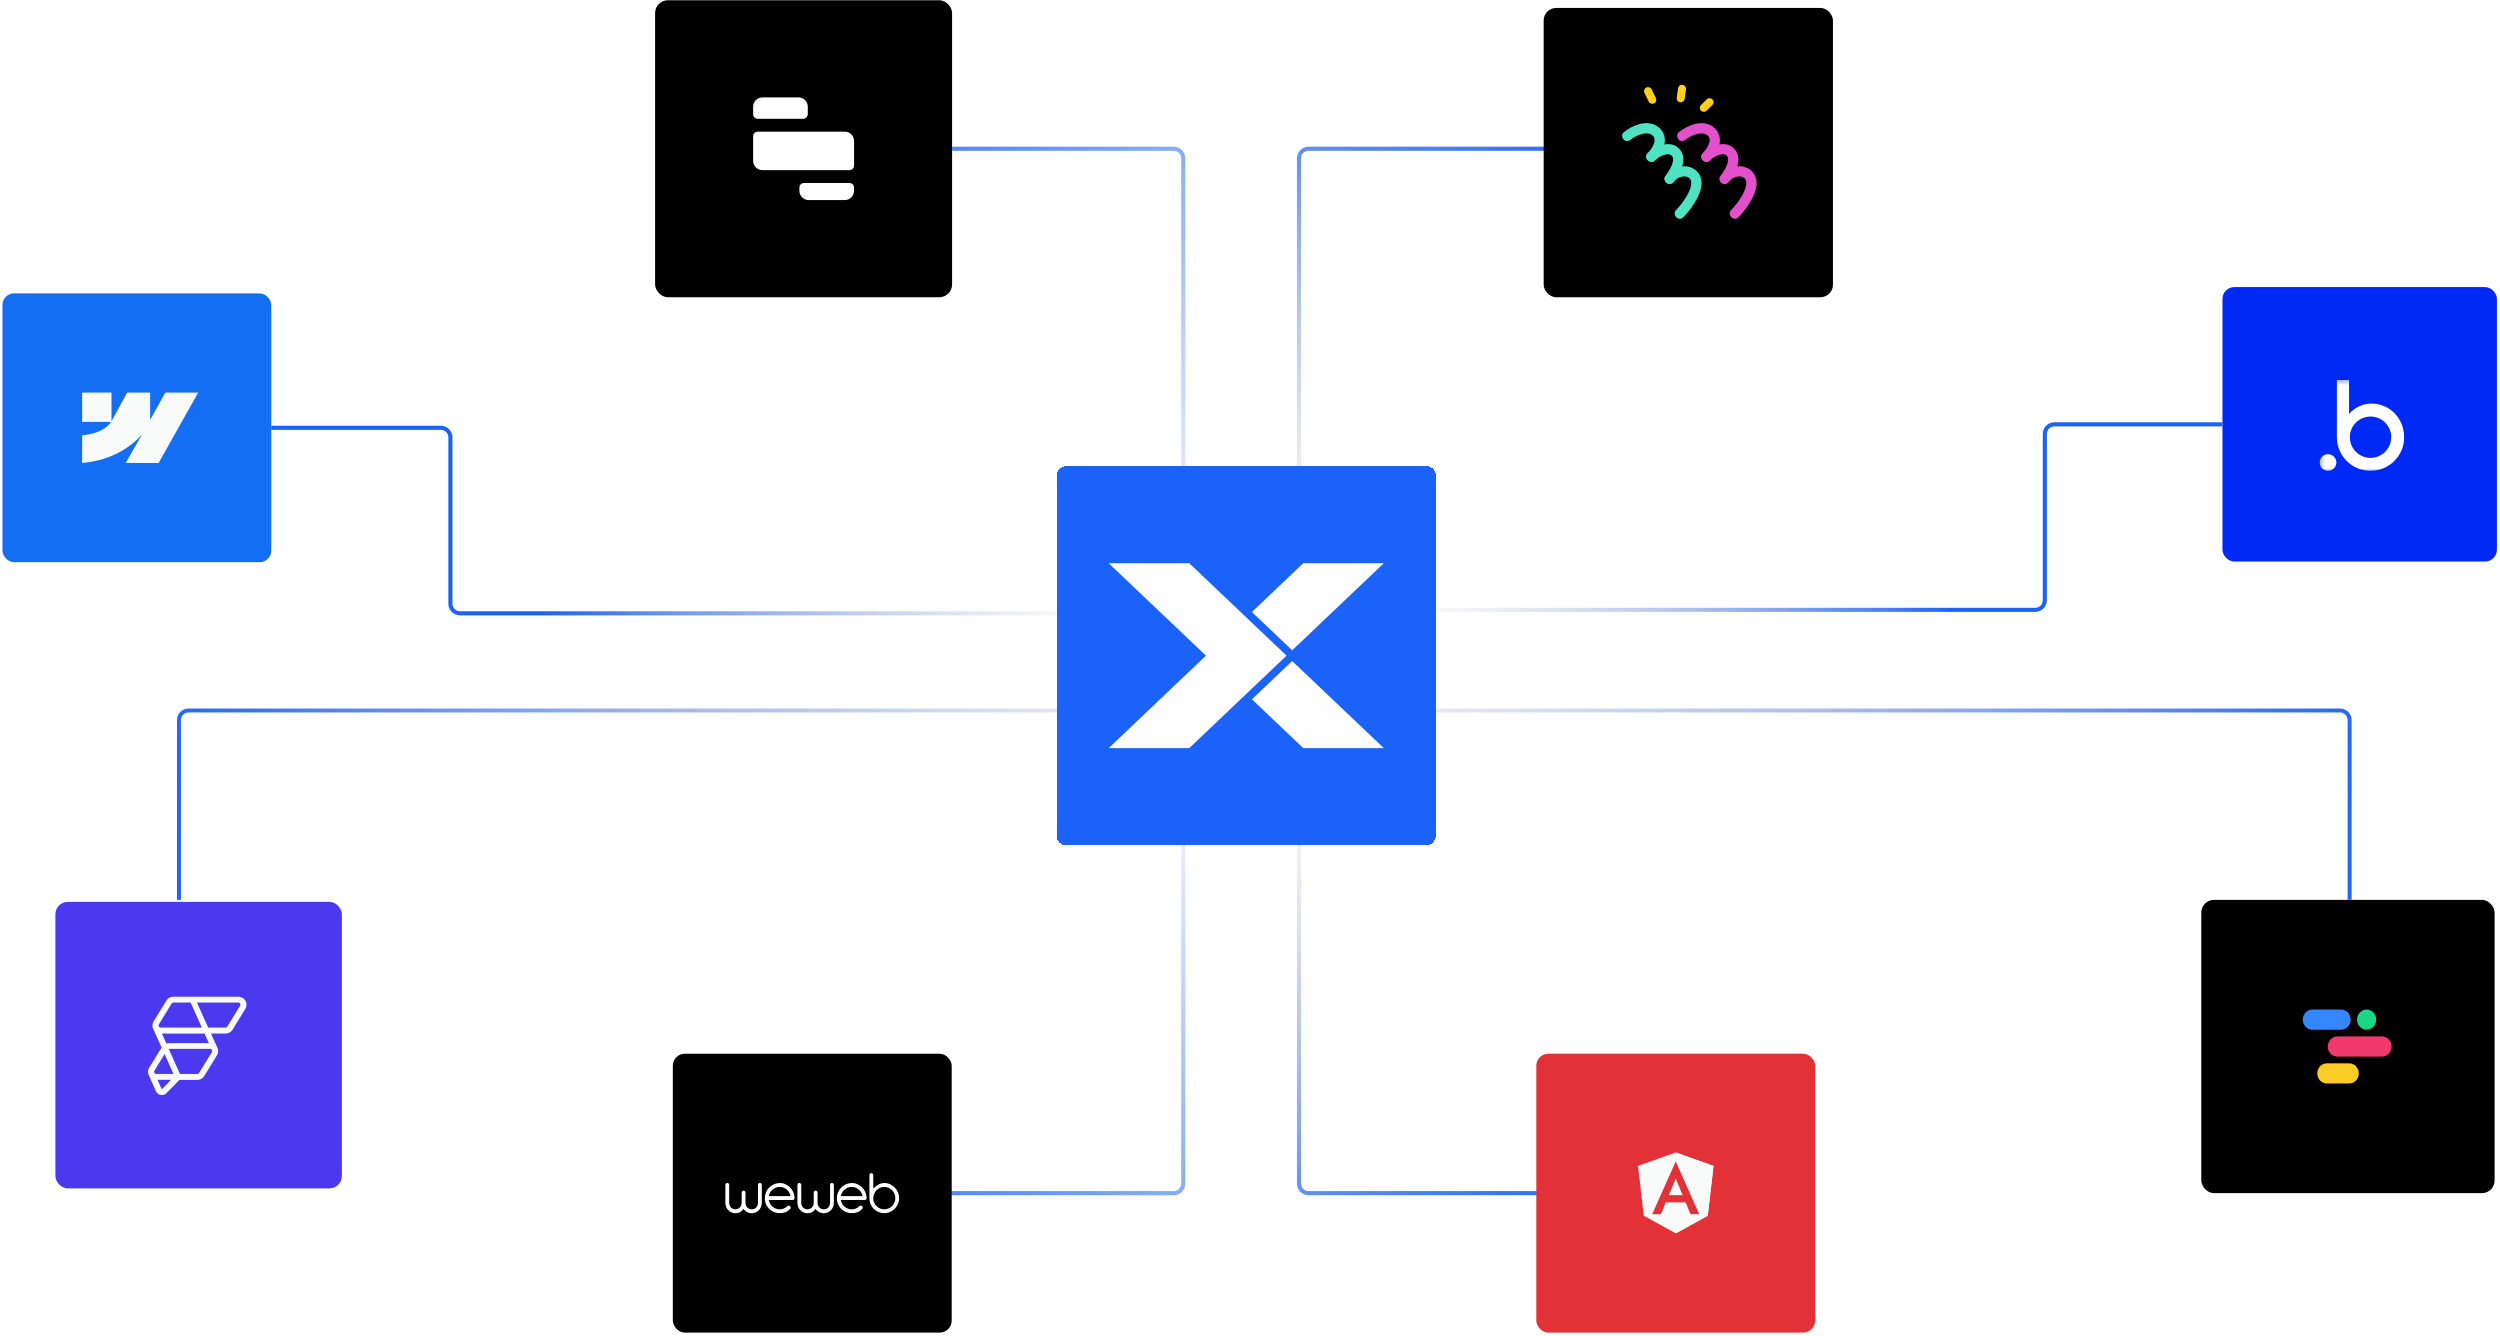 <svg width="451" height="241" viewBox="0 0 451 241" fill="none" xmlns="http://www.w3.org/2000/svg">
<rect x="0.444" y="52.929" width="48.492" height="48.492" rx="2.092" fill="#146EF4"/>
<path fill-rule="evenodd" clip-rule="evenodd" d="M14.819 78.534C16.559 78.355 18.44 77.888 19.665 76.6L20.062 76.108H14.819V70.824L20.111 70.824V76.001L22.943 70.824H27.083V75.75L29.833 70.824H35.755L28.613 83.527L22.684 83.513L25.607 78.393C22.776 81.503 19.026 83.157 14.819 83.513V78.534Z" fill="#F9FAFA"/>
<rect x="118.179" y="0.045" width="53.577" height="53.577" rx="2.311" fill="black"/>
<path d="M135.863 19.27C135.863 18.332 136.61 17.572 137.531 17.572H144.057C144.979 17.572 145.726 18.332 145.726 19.27V20.583C145.726 21.051 145.352 21.431 144.892 21.431H136.697C136.236 21.431 135.863 21.051 135.863 20.583V19.27Z" fill="white"/>
<path d="M135.863 24.595C135.863 24.127 136.236 23.747 136.697 23.747H152.403C153.325 23.747 154.072 24.507 154.072 25.444V29.844C154.072 30.313 153.698 30.693 153.238 30.693H137.531C136.61 30.693 135.863 29.933 135.863 28.996V24.595Z" fill="white"/>
<path d="M144.209 33.857C144.209 33.388 144.582 33.008 145.043 33.008H153.238C153.698 33.008 154.072 33.388 154.072 33.857V34.398C154.072 35.336 153.325 36.096 152.403 36.096H145.877C144.956 36.096 144.209 35.336 144.209 34.398V33.857Z" fill="white"/>
<rect x="400.931" y="51.791" width="49.513" height="49.513" rx="2.136" fill="#0129F5"/>
<g clip-path="url(#clip0_1008_37671)">
<mask id="mask0_1008_37671" style="mask-type:luminance" maskUnits="userSpaceOnUse" x="418" y="68" width="74" height="18">
<path d="M491.26 68.359H418.29V85.068H491.26V68.359Z" fill="white"/>
</mask>
<g mask="url(#mask0_1008_37671)">
<path d="M427.803 72.808C426.33 72.808 424.877 73.439 423.768 74.682V68.554H421.574V78.871C421.574 78.871 421.574 78.871 421.574 78.871C421.574 82.221 424.292 84.936 427.644 84.936C430.997 84.936 433.714 82.221 433.714 78.871C433.714 75.522 431.156 72.808 427.803 72.808ZM427.644 82.6C425.583 82.6 423.912 80.931 423.912 78.871C423.912 76.812 425.583 75.143 427.644 75.143C429.705 75.143 431.376 76.812 431.376 78.871C431.376 80.931 429.705 82.6 427.644 82.6Z" fill="white"/>
</g>
<mask id="mask1_1008_37671" style="mask-type:luminance" maskUnits="userSpaceOnUse" x="418" y="68" width="74" height="18">
<path d="M491.26 68.359H418.29V85.068H491.26V68.359Z" fill="white"/>
</mask>
<g mask="url(#mask1_1008_37671)">
<path d="M419.979 81.936C419.15 81.936 418.478 82.608 418.478 83.436C418.478 84.264 419.15 84.936 419.979 84.936C420.808 84.936 421.48 84.264 421.48 83.436C421.48 82.608 420.808 81.936 419.979 81.936Z" fill="white"/>
</g>
</g>
<rect x="9.991" y="162.699" width="51.687" height="51.687" rx="2.23" fill="#4B39EF"/>
<path fill-rule="evenodd" clip-rule="evenodd" d="M42.984 179.805C43.532 179.805 44.04 180.094 44.297 180.564C44.543 181.014 44.533 181.544 44.269 181.984L44.261 181.998L41.953 185.756C41.692 186.181 41.221 186.446 40.718 186.452L40.701 186.452L38.066 186.452L39.161 188.892L39.166 188.9L39.173 188.911C39.431 189.365 39.424 189.904 39.157 190.351L39.148 190.366L36.84 194.124C36.579 194.549 36.108 194.814 35.605 194.82L35.589 194.82L32.355 194.82L30.03 197.207L30.025 197.211C29.806 197.428 29.511 197.548 29.203 197.548C29.126 197.548 29.049 197.541 28.972 197.526C28.596 197.451 28.284 197.2 28.134 196.854L28.13 196.844L26.906 194.11L26.9 194.099L26.893 194.088C26.892 194.086 26.891 194.084 26.89 194.082C26.632 193.628 26.638 193.089 26.905 192.642L26.914 192.627L29.152 188.982L27.503 185.307L27.533 185.292L27.533 185.29C27.463 184.952 27.519 184.599 27.699 184.291L27.708 184.274L27.718 184.259L30.025 180.501C30.286 180.076 30.757 179.811 31.26 179.805H31.277H42.984ZM30.868 194.791L28.416 194.791L29.137 196.413L29.138 196.417C29.15 196.446 29.169 196.462 29.198 196.468C29.224 196.473 29.245 196.467 29.264 196.45L29.268 196.447L30.868 194.791ZM37.876 189.216H30.466C30.458 189.216 30.449 189.217 30.441 189.217L30.439 189.217L32.471 193.742H35.588C35.716 193.742 35.84 193.675 35.91 193.568L35.916 193.559L38.226 189.799C38.295 189.687 38.303 189.557 38.248 189.44C38.185 189.305 38.039 189.216 37.876 189.216ZM29.695 190.146L27.861 193.155C27.788 193.274 27.784 193.415 27.85 193.538L27.857 193.551L27.86 193.557L27.868 193.569L27.882 193.59L27.899 193.611L27.914 193.628L27.917 193.631L27.928 193.641L27.937 193.65C27.995 193.701 28.066 193.732 28.145 193.74L28.162 193.741L28.172 193.742L28.185 193.742H31.297L29.695 190.146ZM29.213 186.459L30.019 188.257L30.034 188.252C30.173 188.207 30.319 188.182 30.466 188.18L30.488 188.18L37.671 188.18L36.901 186.459L29.213 186.459ZM42.963 180.854H35.526L37.559 185.38H40.675C40.803 185.38 40.927 185.313 40.997 185.206L41.002 185.197L43.313 181.437C43.382 181.325 43.39 181.195 43.335 181.078C43.274 180.946 43.132 180.858 42.974 180.855L42.963 180.854ZM34.388 180.854H31.289C31.161 180.854 31.038 180.921 30.968 181.028L30.963 181.037L28.658 184.797C28.589 184.909 28.582 185.039 28.636 185.157C28.698 185.289 28.838 185.376 28.996 185.38L29.006 185.38H36.415L34.388 180.854Z" fill="#F9FAFA"/>
<rect x="397.115" y="162.336" width="52.909" height="52.909" rx="2.282" fill="black"/>
<g clip-path="url(#clip1_1008_37671)">
<path d="M418.039 193.64C418.039 192.636 418.813 191.822 419.768 191.822H423.801C424.756 191.822 425.53 192.636 425.53 193.64C425.53 194.645 424.756 195.459 423.801 195.459H419.768C418.813 195.459 418.039 194.645 418.039 193.64Z" fill="#FBCC26"/>
<path d="M415.42 183.942C415.42 182.937 416.194 182.123 417.148 182.123H422.334C423.289 182.123 424.063 182.937 424.063 183.942C424.063 184.946 423.289 185.76 422.334 185.76H417.148C416.194 185.76 415.42 184.946 415.42 183.942Z" fill="#3586FF"/>
<path d="M419.926 188.791C419.926 187.787 420.7 186.972 421.654 186.972H429.721C430.676 186.972 431.45 187.787 431.45 188.791C431.45 189.795 430.676 190.609 429.721 190.609H421.654C420.7 190.609 419.926 189.795 419.926 188.791Z" fill="#F2386A"/>
<path d="M425.215 183.942C425.215 182.937 425.989 182.123 426.944 182.123C427.899 182.123 428.673 182.937 428.673 183.942C428.673 184.946 427.899 185.76 426.944 185.76C425.989 185.76 425.215 184.946 425.215 183.942Z" fill="#1CD688"/>
</g>
<path d="M213.463 91.973V28.563C213.463 27.608 212.689 26.834 211.734 26.834H171.756" stroke="url(#paint0_linear_1008_37671)" stroke-width="0.741"/>
<path d="M213.463 150.106V213.516C213.463 214.471 212.689 215.245 211.734 215.245H168.752" stroke="url(#paint1_linear_1008_37671)" stroke-width="0.741"/>
<path d="M234.338 91.973V28.563C234.338 27.608 235.112 26.834 236.067 26.834H304.393" stroke="url(#paint2_linear_1008_37671)" stroke-width="0.741"/>
<path d="M234.338 150.106V213.516C234.338 214.471 235.112 215.245 236.067 215.245H304.393" stroke="url(#paint3_linear_1008_37671)" stroke-width="0.741"/>
<path d="M202.504 110.642H122.012L82.984 110.642C82.029 110.641 81.255 109.867 81.255 108.912V78.905C81.255 77.95 80.48 77.175 79.525 77.175H48.936" stroke="url(#paint4_linear_1008_37671)" stroke-width="0.741"/>
<path d="M248.671 110.014H328.478L367.158 110.013C368.114 110.013 368.888 109.239 368.888 108.284V78.277C368.888 77.322 369.662 76.547 370.618 76.547H400.931" stroke="url(#paint5_linear_1008_37671)" stroke-width="0.741"/>
<path d="M199.911 128.173L156.023 128.173L34.013 128.173C33.058 128.173 32.283 128.948 32.283 129.903L32.283 162.337" stroke="url(#paint6_linear_1008_37671)" stroke-width="0.713"/>
<path d="M256.246 128.173L300.133 128.173L422.143 128.173C423.099 128.173 423.873 128.948 423.873 129.903L423.873 162.337" stroke="url(#paint7_linear_1008_37671)" stroke-width="0.713"/>
<g filter="url(#filter0_d_1008_37671)">
<rect width="68.429" height="68.429" rx="1.736" transform="matrix(1 1.74846e-07 1.74846e-07 -1 190.61 152.498)" fill="#1B62F8" shape-rendering="crispEdges"/>
<rect x="0.251" y="-0.251" width="67.926" height="67.926" rx="1.484" transform="matrix(1 1.74846e-07 1.74846e-07 -1 190.61 151.995)" stroke="#1B62F8" stroke-opacity="0.41" stroke-width="0.503" shape-rendering="crispEdges"/>
<path d="M233.11 119.253L249.641 134.961L235.111 134.961L225.845 126.155L233.055 119.306L233.11 119.253Z" fill="#FEFEFE"/>
<path d="M233.055 117.26L225.845 110.409L235.111 101.605L249.641 101.605L233.11 117.313L233.055 117.26Z" fill="#FEFEFE"/>
<path d="M214.537 134.961L200.007 134.961L217.558 118.281L200.007 101.604L214.537 101.604L232.092 118.281L214.537 134.961Z" fill="#FEFEFE"/>
</g>
<rect x="121.376" y="190.092" width="50.311" height="50.311" rx="2.17" fill="black"/>
<path d="M133.798 215.148C133.798 215.051 133.831 214.968 133.898 214.9C133.965 214.833 134.046 214.799 134.142 214.799C134.238 214.799 134.32 214.833 134.387 214.9C134.453 214.968 134.487 215.051 134.487 215.148V217.018C134.487 217.175 134.516 217.324 134.575 217.463C134.635 217.602 134.714 217.724 134.814 217.829C134.914 217.934 135.032 218.017 135.17 218.076C135.306 218.137 135.453 218.167 135.608 218.167C135.764 218.167 135.91 218.137 136.047 218.076C136.183 218.017 136.304 217.934 136.407 217.829C136.511 217.724 136.592 217.602 136.652 217.463C136.711 217.324 136.741 217.175 136.741 217.018V213.752C136.741 213.654 136.774 213.571 136.84 213.504C136.907 213.436 136.988 213.402 137.085 213.402C137.181 213.402 137.262 213.436 137.329 213.504C137.396 213.571 137.429 213.654 137.429 213.752V217.018C137.429 217.273 137.381 217.513 137.285 217.739C137.188 217.964 137.059 218.159 136.896 218.324C136.733 218.49 136.541 218.621 136.319 218.718C136.096 218.816 135.86 218.865 135.608 218.865C135.297 218.865 135.016 218.796 134.764 218.657C134.512 218.518 134.301 218.332 134.131 218.099C133.968 218.332 133.761 218.518 133.509 218.657C133.258 218.796 132.976 218.865 132.666 218.865C132.414 218.865 132.177 218.816 131.955 218.718C131.733 218.621 131.54 218.49 131.378 218.324C131.215 218.159 131.087 217.964 130.995 217.739C130.902 217.513 130.856 217.273 130.856 217.018V213.752C130.856 213.654 130.889 213.571 130.956 213.504C131.022 213.436 131.104 213.402 131.2 213.402C131.296 213.402 131.378 213.436 131.444 213.504C131.511 213.571 131.544 213.654 131.544 213.752V217.018C131.544 217.175 131.574 217.324 131.633 217.463C131.692 217.602 131.772 217.724 131.872 217.829C131.972 217.934 132.09 218.017 132.227 218.076C132.364 218.137 132.51 218.167 132.666 218.167C132.969 218.167 133.23 218.058 133.448 217.84C133.667 217.622 133.783 217.348 133.798 217.018V215.148Z" fill="white"/>
<path d="M140.651 214.123C140.406 214.123 140.175 214.167 139.957 214.253C139.738 214.339 139.542 214.456 139.368 214.602C139.194 214.748 139.05 214.923 138.935 215.126C138.82 215.328 138.741 215.546 138.696 215.779H142.616C142.571 215.546 142.49 215.328 142.372 215.126C142.253 214.923 142.107 214.748 141.933 214.602C141.759 214.456 141.563 214.339 141.344 214.253C141.126 214.167 140.895 214.123 140.651 214.123ZM138.685 216.477C138.722 216.718 138.8 216.941 138.918 217.147C139.037 217.354 139.183 217.532 139.357 217.682C139.531 217.833 139.729 217.951 139.951 218.037C140.173 218.123 140.406 218.167 140.651 218.167C140.924 218.167 141.18 218.116 141.416 218.015C141.653 217.913 141.864 217.772 142.049 217.592C142.116 217.525 142.197 217.491 142.294 217.491C142.39 217.491 142.471 217.525 142.538 217.592C142.605 217.66 142.638 217.743 142.638 217.84C142.638 217.938 142.605 218.02 142.538 218.088C142.294 218.366 142.018 218.563 141.711 218.679C141.404 218.796 141.05 218.854 140.651 218.854C140.28 218.854 139.934 218.786 139.612 218.651C139.29 218.516 139.007 218.328 138.763 218.088C138.519 217.848 138.326 217.562 138.185 217.232C138.045 216.902 137.974 216.541 137.974 216.15C137.974 215.775 138.043 215.424 138.18 215.098C138.317 214.771 138.505 214.486 138.746 214.241C138.986 213.997 139.272 213.802 139.601 213.656C139.93 213.509 140.288 213.429 140.673 213.414C141.028 213.414 141.363 213.485 141.678 213.628C141.992 213.771 142.271 213.962 142.516 214.202C142.76 214.443 142.954 214.724 143.099 215.047C143.243 215.37 143.323 215.715 143.337 216.083C143.352 216.211 143.321 216.308 143.243 216.376C143.165 216.443 143.082 216.477 142.993 216.477H138.685Z" fill="white"/>
<path d="M146.798 215.148C146.798 215.051 146.832 214.968 146.898 214.9C146.965 214.833 147.047 214.799 147.143 214.799C147.239 214.799 147.32 214.833 147.387 214.9C147.454 214.968 147.487 215.051 147.487 215.148V217.018C147.487 217.175 147.516 217.324 147.576 217.463C147.635 217.602 147.715 217.724 147.814 217.829C147.914 217.934 148.033 218.017 148.17 218.076C148.307 218.137 148.453 218.167 148.608 218.167C148.764 218.167 148.91 218.137 149.047 218.076C149.184 218.017 149.304 217.934 149.408 217.829C149.511 217.724 149.593 217.602 149.652 217.463C149.711 217.324 149.741 217.175 149.741 217.018V213.752C149.741 213.654 149.774 213.571 149.841 213.504C149.907 213.436 149.989 213.402 150.085 213.402C150.181 213.402 150.263 213.436 150.329 213.504C150.396 213.571 150.429 213.654 150.429 213.752V217.018C150.429 217.273 150.381 217.513 150.285 217.739C150.189 217.964 150.059 218.159 149.896 218.324C149.733 218.49 149.541 218.621 149.319 218.718C149.097 218.816 148.86 218.865 148.608 218.865C148.298 218.865 148.016 218.796 147.764 218.657C147.513 218.518 147.302 218.332 147.132 218.099C146.969 218.332 146.761 218.518 146.51 218.657C146.258 218.796 145.977 218.865 145.666 218.865C145.414 218.865 145.178 218.816 144.955 218.718C144.733 218.621 144.541 218.49 144.378 218.324C144.215 218.159 144.087 217.964 143.995 217.739C143.902 217.513 143.856 217.273 143.856 217.018V213.752C143.856 213.654 143.889 213.571 143.956 213.504C144.023 213.436 144.104 213.402 144.2 213.402C144.297 213.402 144.378 213.436 144.445 213.504C144.511 213.571 144.545 213.654 144.545 213.752V217.018C144.545 217.175 144.574 217.324 144.633 217.463C144.692 217.602 144.772 217.724 144.872 217.829C144.972 217.934 145.09 218.017 145.227 218.076C145.364 218.137 145.51 218.167 145.666 218.167C145.969 218.167 146.23 218.058 146.449 217.84C146.667 217.622 146.784 217.348 146.798 217.018V215.148Z" fill="white"/>
<path d="M153.649 214.123C153.404 214.123 153.173 214.167 152.955 214.253C152.736 214.339 152.54 214.456 152.366 214.602C152.192 214.748 152.048 214.923 151.933 215.126C151.818 215.328 151.739 215.546 151.694 215.779H155.614C155.57 215.546 155.488 215.328 155.37 215.126C155.251 214.923 155.105 214.748 154.931 214.602C154.757 214.456 154.561 214.339 154.343 214.253C154.124 214.167 153.893 214.123 153.649 214.123ZM151.683 216.477C151.72 216.718 151.798 216.941 151.917 217.147C152.035 217.354 152.181 217.532 152.355 217.682C152.529 217.833 152.727 217.951 152.949 218.037C153.171 218.123 153.404 218.167 153.649 218.167C153.922 218.167 154.178 218.116 154.415 218.015C154.652 217.913 154.862 217.772 155.048 217.592C155.114 217.525 155.196 217.491 155.292 217.491C155.388 217.491 155.47 217.525 155.536 217.592C155.603 217.66 155.636 217.743 155.636 217.84C155.636 217.938 155.603 218.02 155.536 218.088C155.292 218.366 155.016 218.563 154.709 218.679C154.402 218.796 154.048 218.854 153.649 218.854C153.278 218.854 152.932 218.786 152.611 218.651C152.289 218.516 152.005 218.328 151.761 218.088C151.517 217.848 151.324 217.562 151.184 217.232C151.043 216.902 150.973 216.541 150.973 216.15C150.973 215.775 151.041 215.424 151.178 215.098C151.315 214.771 151.504 214.486 151.745 214.241C151.985 213.997 152.27 213.802 152.599 213.656C152.929 213.509 153.286 213.429 153.671 213.414C154.026 213.414 154.361 213.485 154.676 213.628C154.99 213.771 155.27 213.962 155.514 214.202C155.758 214.443 155.953 214.724 156.097 215.047C156.241 215.37 156.321 215.715 156.336 216.083C156.351 216.211 156.319 216.308 156.241 216.376C156.164 216.443 156.08 216.477 155.992 216.477H151.683Z" fill="white"/>
<path d="M157.532 216.149C157.532 216.427 157.584 216.688 157.688 216.932C157.791 217.176 157.934 217.39 158.115 217.574C158.297 217.758 158.507 217.902 158.748 218.007C158.989 218.112 159.246 218.165 159.52 218.165C159.794 218.165 160.053 218.112 160.297 218.007C160.541 217.902 160.754 217.758 160.936 217.574C161.117 217.39 161.259 217.176 161.363 216.932C161.467 216.688 161.518 216.427 161.518 216.149C161.518 215.871 161.467 215.608 161.363 215.361C161.259 215.113 161.117 214.897 160.936 214.713C160.754 214.529 160.541 214.384 160.297 214.279C160.053 214.174 159.794 214.122 159.52 214.122C159.253 214.122 159.002 214.172 158.765 214.274C158.528 214.375 158.321 214.516 158.143 214.696C157.965 214.876 157.821 215.09 157.71 215.338C157.599 215.586 157.54 215.856 157.532 216.149ZM159.542 213.412C159.897 213.412 160.236 213.485 160.558 213.632C160.88 213.778 161.163 213.975 161.408 214.223C161.652 214.471 161.846 214.76 161.99 215.09C162.135 215.421 162.207 215.773 162.207 216.149C162.207 216.517 162.136 216.864 161.996 217.191C161.855 217.517 161.665 217.805 161.424 218.052C161.184 218.3 160.9 218.495 160.575 218.638C160.249 218.781 159.897 218.852 159.52 218.852C159.15 218.852 158.804 218.784 158.482 218.649C158.16 218.514 157.877 218.327 157.632 218.086C157.388 217.846 157.195 217.561 157.055 217.23C156.914 216.9 156.844 216.54 156.844 216.149V211.982C156.844 211.884 156.877 211.801 156.944 211.734C157.01 211.666 157.092 211.632 157.188 211.632C157.284 211.632 157.366 211.666 157.432 211.734C157.499 211.801 157.532 211.884 157.532 211.982V214.437C157.777 214.167 158.069 213.932 158.41 213.733C158.75 213.534 159.127 213.427 159.542 213.412Z" fill="white"/>
<rect x="277.15" y="190.087" width="50.317" height="50.317" rx="2.171" fill="#E23237"/>
<path d="M302.309 207.907L295.501 210.33L296.54 219.315L302.309 222.505L308.078 219.315L309.116 210.33L302.309 207.907Z" fill="#F9FAFA"/>
<path d="M302.31 207.907V209.527V209.52V216.914V222.505L308.079 219.315L309.117 210.33L302.31 207.907Z" fill="#F9FAFA"/>
<path d="M302.308 209.52L298.053 219.045H299.64L300.495 216.914H304.107L304.963 219.045H306.549L302.308 209.52ZM303.551 215.6H301.065L302.308 212.615L303.551 215.6Z" fill="#E23237"/>
<rect x="278.479" y="1.437" width="52.185" height="52.185" rx="2.251" fill="black"/>
<path d="M311.939 32.727C312.376 32.145 313.19 31.812 313.881 31.827C314.182 31.836 314.471 31.949 314.699 32.145C314.919 32.338 315.043 32.616 315.039 32.907C315.052 33.752 314.655 34.621 314.2 35.397C313.667 36.297 313.03 37.131 312.303 37.884C311.483 38.744 312.789 40.05 313.617 39.193C314.602 38.188 315.437 37.047 316.097 35.804C316.665 34.688 317.147 33.332 316.765 32.076C316.369 30.777 315.112 29.979 313.78 29.987C312.406 29.996 311.154 30.714 310.351 31.801C310.06 32.201 310.284 32.829 310.683 33.062C311.152 33.337 311.651 33.133 311.947 32.731L311.939 32.727Z" fill="#E350CC"/>
<path d="M308.48 28.941C309.014 28.417 309.682 28.048 310.411 27.874C310.923 27.767 311.45 27.829 311.679 28.338C311.863 28.748 311.691 29.405 311.474 29.916C311.169 30.583 310.79 31.214 310.343 31.796C310.051 32.199 310.274 32.825 310.674 33.057C311.142 33.331 311.644 33.13 311.939 32.727C313.045 31.216 314.391 28.837 313.053 27.073C311.521 25.051 308.677 26.239 307.173 27.638C306.297 28.45 307.61 29.752 308.486 28.947L308.48 28.941Z" fill="#E350CC"/>
<path d="M304.135 25.169C304.678 24.739 305.299 24.419 305.965 24.225C306.287 24.124 306.622 24.071 306.96 24.068C307.22 24.061 307.48 24.111 307.72 24.213C309.208 24.941 307.981 26.818 307.172 27.638C306.337 28.485 307.642 29.789 308.485 28.947C309.368 28.054 310.105 26.938 310.252 25.669C310.391 24.503 309.843 23.36 308.846 22.734C306.936 21.535 304.408 22.611 302.832 23.87C302.443 24.183 302.507 24.849 302.832 25.179C303.217 25.563 303.75 25.492 304.145 25.179L304.135 25.169Z" fill="#E350CC"/>
<path d="M302.004 32.727C302.442 32.145 303.254 31.812 303.944 31.827C304.246 31.836 304.535 31.949 304.763 32.145C304.982 32.338 305.106 32.616 305.103 32.907C305.117 33.752 304.72 34.621 304.264 35.397C303.731 36.297 303.094 37.132 302.367 37.884C301.546 38.744 302.852 40.05 303.68 39.193C304.666 38.188 305.501 37.047 306.16 35.804C306.731 34.688 307.212 33.332 306.83 32.076C306.435 30.777 305.177 29.979 303.844 29.987C302.469 29.996 301.218 30.714 300.415 31.801C300.123 32.201 300.348 32.829 300.748 33.062C301.218 33.337 301.715 33.133 302.013 32.731L302.004 32.727Z" fill="#50E3C2"/>
<path d="M298.549 28.941C299.084 28.417 299.752 28.048 300.481 27.874C300.993 27.767 301.521 27.829 301.749 28.338C301.933 28.748 301.76 29.405 301.544 29.916C301.239 30.583 300.86 31.214 300.412 31.796C300.121 32.199 300.344 32.825 300.745 33.057C301.212 33.331 301.715 33.13 302.01 32.727C303.114 31.216 304.462 28.837 303.124 27.073C301.591 25.051 298.748 26.239 297.242 27.638C296.367 28.45 297.68 29.752 298.555 28.947L298.549 28.941Z" fill="#50E3C2"/>
<path d="M294.205 25.169C294.748 24.739 295.37 24.419 296.036 24.225C296.357 24.124 296.692 24.071 297.029 24.068C297.29 24.061 297.549 24.111 297.789 24.213C299.277 24.941 298.052 26.818 297.242 27.638C296.406 28.485 297.713 29.789 298.555 28.947C299.438 28.054 300.175 26.938 300.323 25.669C300.459 24.503 299.913 23.362 298.917 22.734C297.007 21.535 294.478 22.611 292.903 23.87C292.514 24.183 292.577 24.849 292.903 25.179C293.289 25.563 293.82 25.492 294.216 25.179L294.205 25.169Z" fill="#50E3C2"/>
<path d="M296.996 15.786L296.996 15.786C296.636 15.959 296.485 16.391 296.658 16.75L297.414 18.312C297.588 18.671 298.021 18.822 298.381 18.648L298.381 18.648C298.741 18.475 298.893 18.044 298.719 17.685L297.963 16.122C297.789 15.763 297.356 15.613 296.996 15.786Z" fill="#FFCE1F"/>
<path d="M302.727 15.919L302.48 17.637C302.424 18.031 302.699 18.397 303.095 18.453C303.491 18.51 303.858 18.236 303.914 17.841L304.161 16.124C304.217 15.73 303.942 15.364 303.546 15.308C303.15 15.251 302.783 15.525 302.727 15.919Z" fill="#FFCE1F"/>
<path d="M307.891 17.923L306.862 18.942C306.579 19.224 306.578 19.681 306.86 19.964L306.86 19.964C307.142 20.246 307.6 20.248 307.884 19.966L308.912 18.947C309.196 18.666 309.197 18.209 308.915 17.926L308.915 17.926C308.633 17.643 308.174 17.642 307.891 17.923Z" fill="#FFCE1F"/>
<defs>
<filter id="filter0_d_1008_37671" x="167.529" y="60.988" width="114.591" height="114.591" filterUnits="userSpaceOnUse" color-interpolation-filters="sRGB">
<feFlood flood-opacity="0" result="BackgroundImageFix"/>
<feColorMatrix in="SourceAlpha" type="matrix" values="0 0 0 0 0 0 0 0 0 0 0 0 0 0 0 0 0 0 127 0" result="hardAlpha"/>
<feOffset/>
<feGaussianBlur stdDeviation="11.54"/>
<feComposite in2="hardAlpha" operator="out"/>
<feColorMatrix type="matrix" values="0 0 0 0 0.106 0 0 0 0 0.384 0 0 0 0 0.973 0 0 0 0.4 0"/>
<feBlend mode="normal" in2="BackgroundImageFix" result="effect1_dropShadow_1008_37671"/>
<feBlend mode="normal" in="SourceGraphic" in2="effect1_dropShadow_1008_37671" result="shape"/>
</filter>
<linearGradient id="paint0_linear_1008_37671" x1="142.407" y1="17.328" x2="219.281" y2="102.078" gradientUnits="userSpaceOnUse">
<stop stop-color="#1B62F8"/>
<stop offset="1" stop-color="#1B62F8" stop-opacity="0"/>
</linearGradient>
<linearGradient id="paint1_linear_1008_37671" x1="137.29" y1="224.751" x2="213.464" y2="134.725" gradientUnits="userSpaceOnUse">
<stop stop-color="#1B62F8"/>
<stop offset="1" stop-color="#1B62F8" stop-opacity="0"/>
</linearGradient>
<linearGradient id="paint2_linear_1008_37671" x1="297.54" y1="26.834" x2="269.365" y2="117.047" gradientUnits="userSpaceOnUse">
<stop stop-color="#1B62F8"/>
<stop offset="1" stop-color="#BCBDBD" stop-opacity="0"/>
</linearGradient>
<linearGradient id="paint3_linear_1008_37671" x1="297.54" y1="215.245" x2="269.365" y2="125.032" gradientUnits="userSpaceOnUse">
<stop stop-color="#1B62F8"/>
<stop offset="1" stop-color="#BCBDBD" stop-opacity="0"/>
</linearGradient>
<linearGradient id="paint4_linear_1008_37671" x1="109.76" y1="77.175" x2="202.504" y2="110.642" gradientUnits="userSpaceOnUse">
<stop stop-color="#1B62F8"/>
<stop offset="1" stop-color="#BCBDBD" stop-opacity="0"/>
</linearGradient>
<linearGradient id="paint5_linear_1008_37671" x1="340.626" y1="76.547" x2="248.491" y2="109.511" gradientUnits="userSpaceOnUse">
<stop stop-color="#1B62F8"/>
<stop offset="1" stop-color="#BCBDBD" stop-opacity="0"/>
</linearGradient>
<linearGradient id="paint6_linear_1008_37671" x1="28.671" y1="146.331" x2="255.479" y2="122.849" gradientUnits="userSpaceOnUse">
<stop stop-color="#1B62F8"/>
<stop offset="1" stop-color="#BCBDBD" stop-opacity="0"/>
</linearGradient>
<linearGradient id="paint7_linear_1008_37671" x1="427.486" y1="146.331" x2="200.678" y2="122.849" gradientUnits="userSpaceOnUse">
<stop stop-color="#1B62F8"/>
<stop offset="1" stop-color="#BCBDBD" stop-opacity="0"/>
</linearGradient>
<clipPath id="clip0_1008_37671">
<rect width="15.403" height="16.709" fill="white" transform="translate(418.29 68.359)"/>
</clipPath>
<clipPath id="clip1_1008_37671">
<rect width="16.299" height="13.336" fill="white" transform="translate(415.42 182.123)"/>
</clipPath>
</defs>
</svg>
